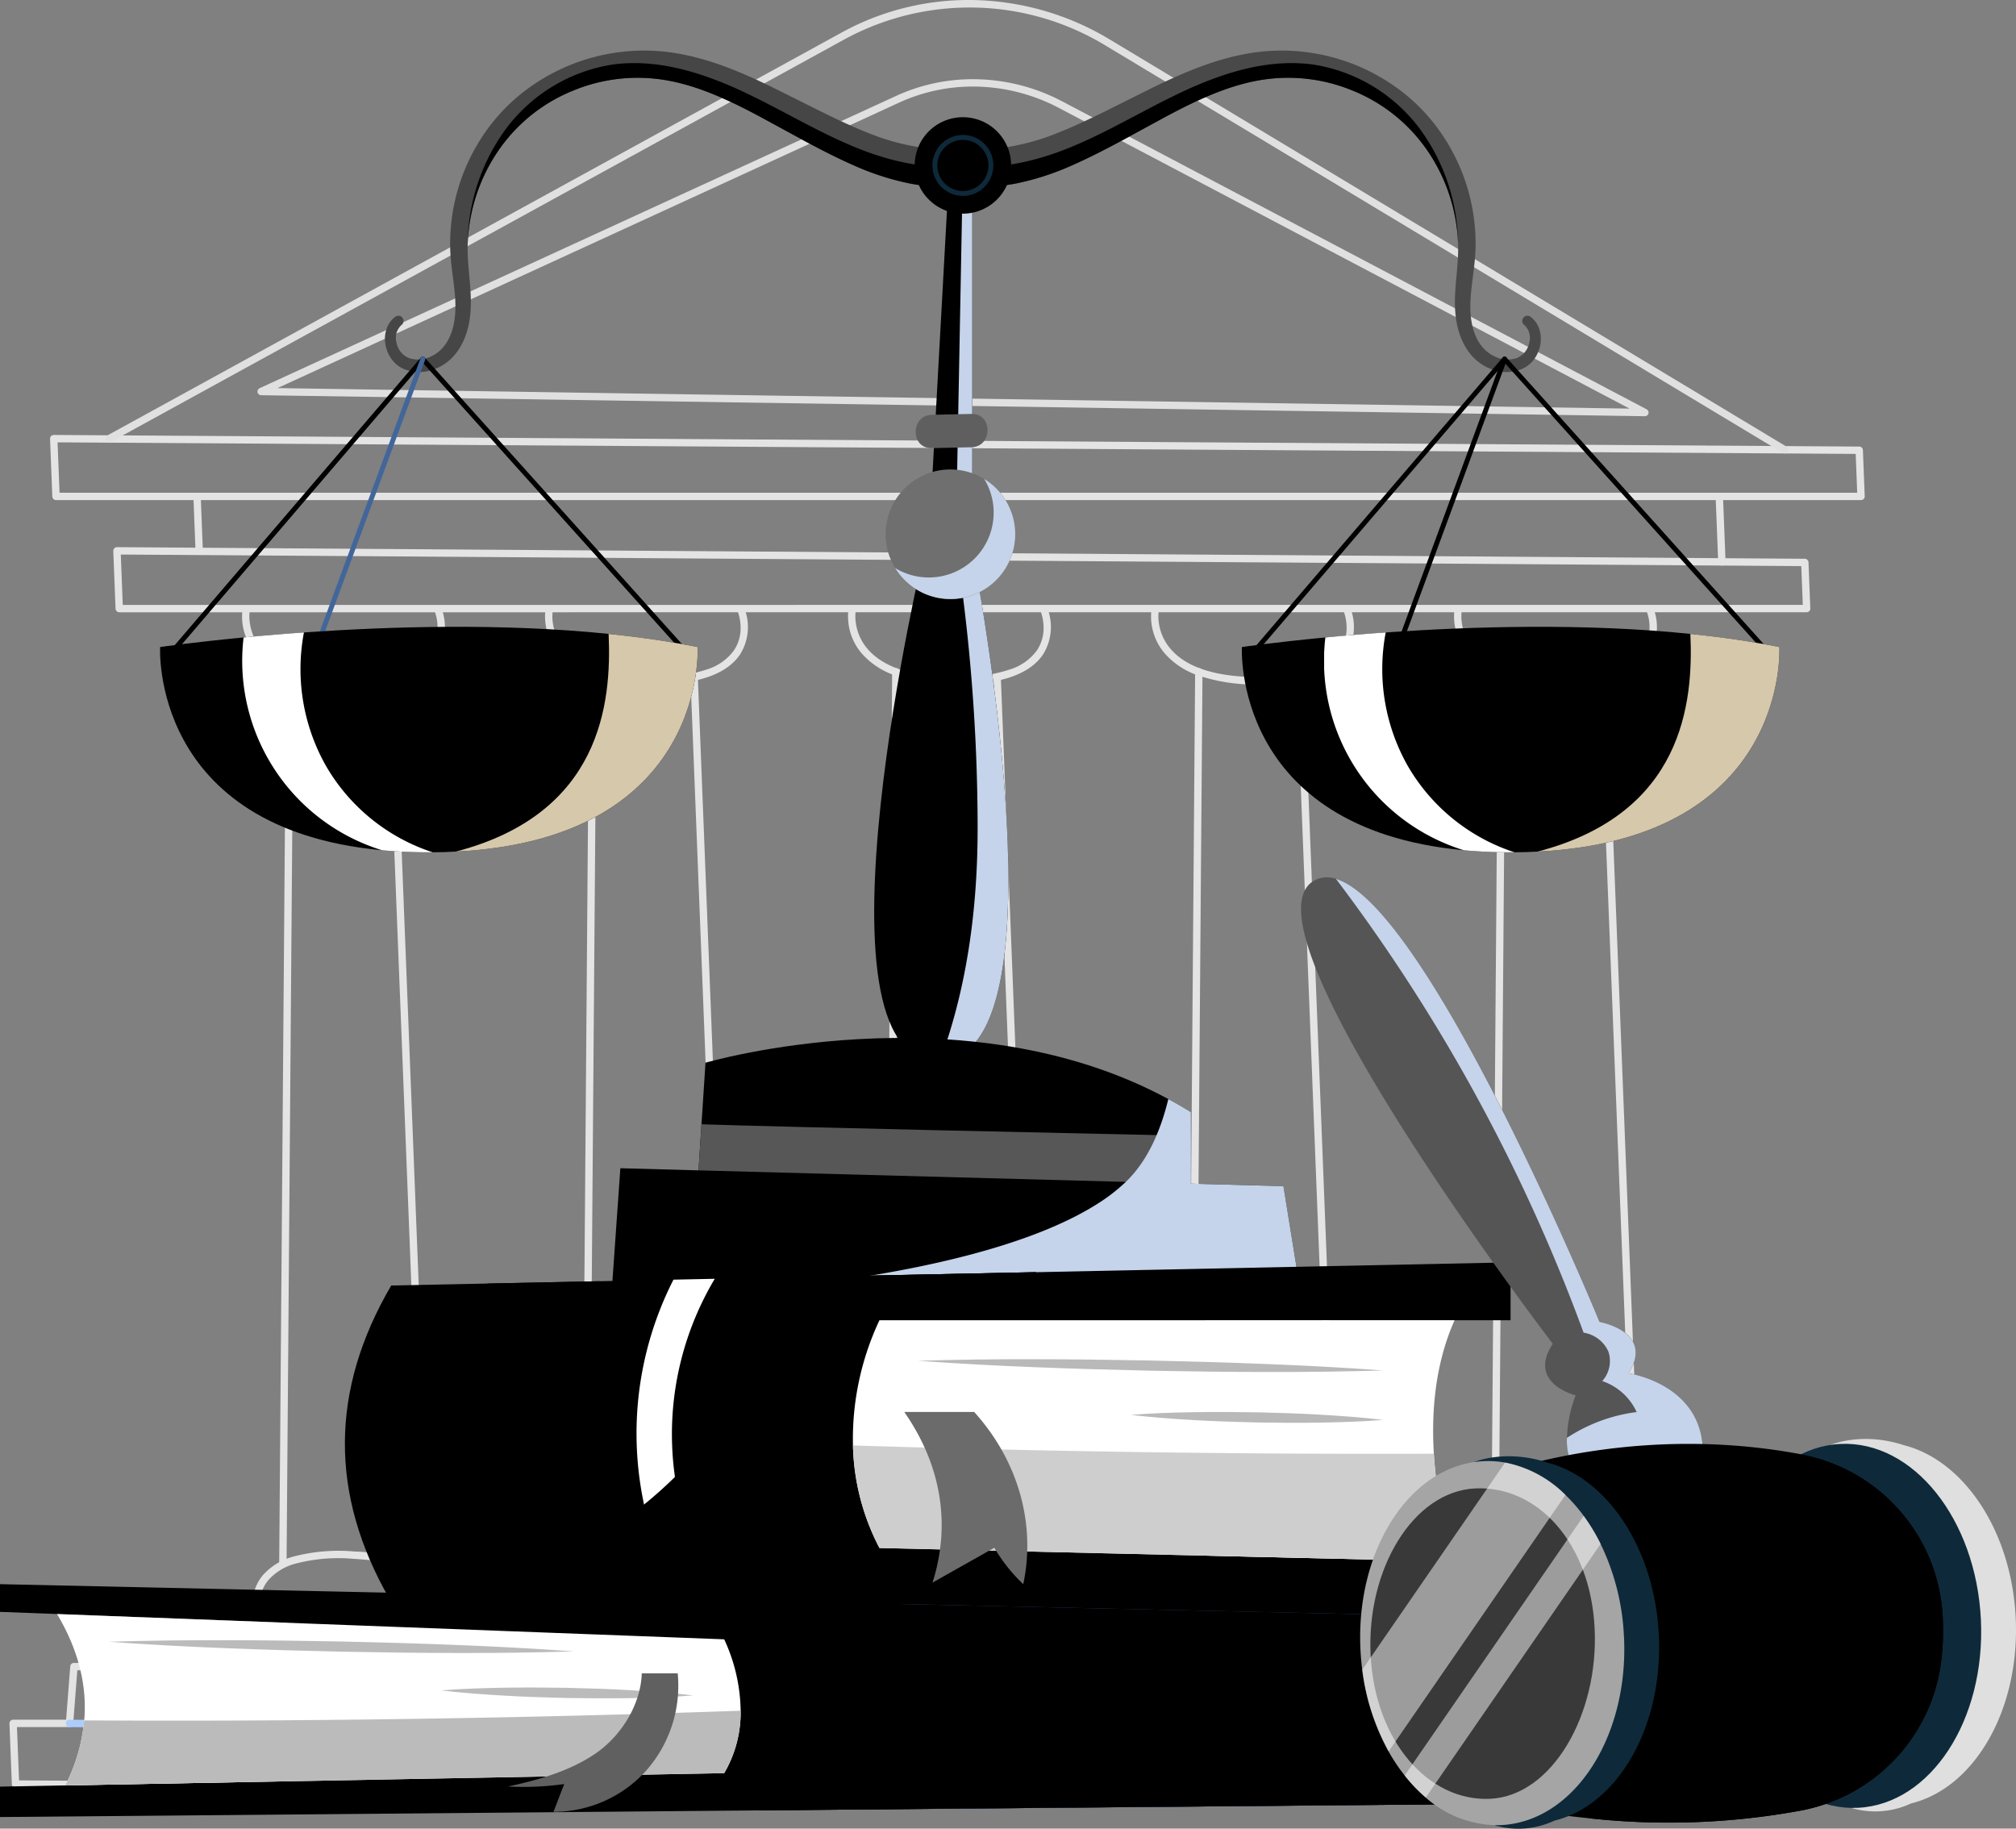 <svg xmlns="http://www.w3.org/2000/svg" xmlns:xlink="http://www.w3.org/1999/xlink" width="357.473" height="324.234" viewBox="0 0 357.473 324.234">
  <rect x="0" y="0" width="357.473" height="324.234" fill="#808080" stroke="none"/>
  <defs>
    <clipPath id="clip-path">
      <rect id="Rectangle_35586" data-name="Rectangle 35586" width="91.356" height="32.039" transform="translate(118.502 11.189)"/>
    </clipPath>
    <clipPath id="clip-path-2">
      <rect id="Rectangle_35587" data-name="Rectangle 35587" width="91.356" height="32.039" transform="translate(202.76 11.189)"/>
    </clipPath>
    <clipPath id="clip-path-3">
      <rect id="Rectangle_35588" data-name="Rectangle 35588" width="12.117" height="158.755" transform="translate(202.252 29.325)" fill="none"/>
    </clipPath>
    <clipPath id="clip-path-4">
      <rect id="Rectangle_35589" data-name="Rectangle 35589" width="21.294" height="21.294" transform="translate(194.294 84.92)" fill="none"/>
    </clipPath>
    <clipPath id="clip-path-5">
      <rect id="Rectangle_35590" data-name="Rectangle 35590" width="97.531" height="35.445" transform="translate(168.636 194.875)" fill="none"/>
    </clipPath>
    <clipPath id="clip-path-6">
      <rect id="Rectangle_35591" data-name="Rectangle 35591" width="42.894" height="38.6" transform="translate(116.389 112.395)" fill="none"/>
    </clipPath>
    <clipPath id="clip-path-7">
      <rect id="Rectangle_35592" data-name="Rectangle 35592" width="33.738" height="38.984" transform="translate(78.544 112.139)" fill="none"/>
    </clipPath>
    <clipPath id="clip-path-8">
      <rect id="Rectangle_35593" data-name="Rectangle 35593" width="42.894" height="38.6" transform="translate(308.207 112.395)" fill="none"/>
    </clipPath>
    <clipPath id="clip-path-9">
      <rect id="Rectangle_35594" data-name="Rectangle 35594" width="33.738" height="38.984" transform="translate(270.362 112.139)" fill="none"/>
    </clipPath>
    <clipPath id="clip-path-10">
      <rect id="Rectangle_35595" data-name="Rectangle 35595" width="114.639" height="60.62" transform="translate(104.6 225.568)"/>
    </clipPath>
    <clipPath id="clip-path-11">
      <rect id="Rectangle_35596" data-name="Rectangle 35596" width="106.675" height="20.58" transform="translate(186.82 256.289)" fill="#cecece"/>
    </clipPath>
    <clipPath id="clip-path-12">
      <rect id="Rectangle_35597" data-name="Rectangle 35597" width="119.75" height="13.247" transform="translate(47.147 303.327)" fill="#bbb"/>
    </clipPath>
    <clipPath id="clip-path-13">
      <rect id="Rectangle_35598" data-name="Rectangle 35598" width="129.644" height="36.757" transform="translate(169.879 284.243)"/>
    </clipPath>
    <clipPath id="clip-path-14">
      <rect id="Rectangle_35599" data-name="Rectangle 35599" width="65.05" height="107.519" transform="translate(272.465 155.832)" fill="none"/>
    </clipPath>
    <clipPath id="clip-path-15">
      <rect id="Rectangle_35600" data-name="Rectangle 35600" width="62.959" height="64.659" transform="translate(317.157 258.475)"/>
    </clipPath>
    <clipPath id="clip-path-16">
      <rect id="Rectangle_35601" data-name="Rectangle 35601" width="42.27" height="59.392" transform="translate(277.124 259.329)" fill="none"/>
    </clipPath>
  </defs>
  <g id="Group_92360" data-name="Group 92360" transform="translate(-258.071 -2887)">
    <path id="Path_204" data-name="Path 204" d="M45.1,77.774l.4,10.242H365.568l-.322-8.182Z" transform="translate(222.5 2887)" fill="none" stroke="#e4e4e4" stroke-linecap="round" stroke-linejoin="round" stroke-width="1.306"/>
    <path id="Path_205" data-name="Path 205" d="M56.311,97.667l.4,10.242H355.919l-.322-8.182Z" transform="translate(222.5 2887)" fill="none" stroke="#e4e4e4" stroke-linecap="round" stroke-linejoin="round" stroke-width="1.306"/>
    <path id="Path_206" data-name="Path 206" d="M352.011,80.4a.65.65,0,0,1-.336-.094L231.638,8.093a46.438,46.438,0,0,0-46.114-1.229L55.246,78.346a.653.653,0,1,1-.628-1.145L184.9,5.718a46.746,46.746,0,0,1,23.712-5.7,48.587,48.587,0,0,1,23.7,6.956L352.349,79.189a.653.653,0,0,1-.337,1.213Z" transform="translate(222.5 2887)" fill="#e0e0e0"/>
    <path id="Path_207" data-name="Path 207" d="M327.236,73.8h-.01L81.874,70.075a.653.653,0,0,1-.263-1.246L194.447,17.016a32.543,32.543,0,0,1,13.676-2.973,34.021,34.021,0,0,1,15.793,3.927l103.625,54.6a.653.653,0,0,1-.3,1.231ZM84.776,68.813l239.742,3.636L223.307,19.125a32.71,32.71,0,0,0-15.184-3.777A31.246,31.246,0,0,0,194.991,18.2Z" transform="translate(222.5 2887)" fill="#e0e0e0"/>
    <path id="Line_65" data-name="Line 65" d="M-.27,9.778-.652.026l1.3-.051.383,9.752Z" transform="translate(293.016 2975.016)" fill="#e4e4e4"/>
    <path id="Line_66" data-name="Line 66" d="M.431,11.624A.653.653,0,0,1-.222,11L-.653.026A.653.653,0,0,1-.026-.652a.653.653,0,0,1,.678.627l.431,10.971a.653.653,0,0,1-.627.678Z" transform="translate(562.961 2975.656)" fill="#e4e4e4"/>
    <path id="Path_208" data-name="Path 208" d="M97.649,121.364a31.692,31.692,0,0,1-10.907-1.635,13.705,13.705,0,0,1-5.8-3.848,10.05,10.05,0,0,1-2.393-7.642.653.653,0,0,1,1.289.21,7.694,7.694,0,0,0,.06,2.151,8.889,8.889,0,0,0,2.057,4.457c2.835,3.319,8.114,5,15.689,5a27.921,27.921,0,0,0,9.861-1.461,9.275,9.275,0,0,0,4.461-3.251,7.917,7.917,0,0,0,.751-6.765.653.653,0,0,1,1.218-.472,9.154,9.154,0,0,1-.891,7.975C110.65,119.587,105.469,121.364,97.649,121.364Z" transform="translate(222.5 2887)" fill="#e4e4e4"/>
    <path id="Line_67" data-name="Line 67" d="M0,158.7H-.005a.653.653,0,0,1-.648-.658L.576-.005a.653.653,0,0,1,.658-.648.653.653,0,0,1,.648.658L.653,158.05A.653.653,0,0,1,0,158.7Z" transform="translate(308.232 3006.112)" fill="#e4e4e4"/>
    <path id="Line_68" data-name="Line 68" d="M6.229,159.193a.653.653,0,0,1-.652-.627L-.653.026A.653.653,0,0,1-.026-.653a.653.653,0,0,1,.678.627l6.229,158.54a.653.653,0,0,1-.627.678Z" transform="translate(327.428 3007.033)" fill="#e4e4e4"/>
    <path id="Path_209" data-name="Path 209" d="M115.638,286.572a.653.653,0,0,1-.622-.853,4.688,4.688,0,0,0-.839-3.844c-1.494-2.153-5.459-4.851-15.865-5.475a30.178,30.178,0,0,0-10.349.85,9.769,9.769,0,0,0-4.81,2.92,6.5,6.5,0,0,0-1.488,3.736,6.417,6.417,0,0,0,.112,1.851.653.653,0,0,1-1.264.327,8.021,8.021,0,0,1,1.617-6.727,11,11,0,0,1,5.433-3.351,31.39,31.39,0,0,1,10.827-.91,37.336,37.336,0,0,1,11.687,2.255,11.308,11.308,0,0,1,5.2,3.82,5.973,5.973,0,0,1,.982,4.948A.653.653,0,0,1,115.638,286.572Z" transform="translate(222.5 2887)" fill="#e4e4e4"/>
    <path id="Path_210" data-name="Path 210" d="M151.376,121.364a31.692,31.692,0,0,1-10.907-1.635,13.705,13.705,0,0,1-5.8-3.848,10.05,10.05,0,0,1-2.393-7.642.653.653,0,0,1,1.289.21,7.7,7.7,0,0,0,.06,2.151,8.889,8.889,0,0,0,2.057,4.457c2.835,3.319,8.114,5,15.689,5a27.948,27.948,0,0,0,9.849-1.456,9.293,9.293,0,0,0,4.464-3.244,7.081,7.081,0,0,0,1.19-4.527,8.3,8.3,0,0,0-.431-2.251.653.653,0,0,1,1.218-.471,9.154,9.154,0,0,1-.891,7.975C164.377,119.587,159.2,121.364,151.376,121.364Z" transform="translate(222.5 2887)" fill="#e4e4e4"/>
    <path id="Line_69" data-name="Line 69" d="M0,158.7H-.005a.653.653,0,0,1-.648-.658L.576-.005a.653.653,0,0,1,.658-.648.653.653,0,0,1,.648.658L.653,158.05A.653.653,0,0,1,0,158.7Z" transform="translate(361.961 3006.112)" fill="#e4e4e4"/>
    <path id="Line_70" data-name="Line 70" d="M6.229,159.193a.653.653,0,0,1-.652-.627L-.653.026A.653.653,0,0,1-.026-.653a.653.653,0,0,1,.678.627l6.229,158.54a.653.653,0,0,1-.627.678Z" transform="translate(381.154 3007.033)" fill="#e4e4e4"/>
    <path id="Path_211" data-name="Path 211" d="M169.365,286.572a.653.653,0,0,1-.622-.853,4.688,4.688,0,0,0-.839-3.844c-1.494-2.153-5.459-4.851-15.865-5.475a30.136,30.136,0,0,0-10.367.855,9.738,9.738,0,0,0-4.806,2.931,6.758,6.758,0,0,0-1.362,5.568.653.653,0,1,1-1.264.329,8.021,8.021,0,0,1,1.617-6.727,11,11,0,0,1,5.433-3.351,31.39,31.39,0,0,1,10.827-.91,37.336,37.336,0,0,1,11.687,2.255,11.308,11.308,0,0,1,5.2,3.82,5.973,5.973,0,0,1,.982,4.948A.653.653,0,0,1,169.365,286.572Z" transform="translate(222.5 2887)" fill="#accdfc"/>
    <path id="Path_212" data-name="Path 212" d="M205.1,121.364a31.692,31.692,0,0,1-10.907-1.635,13.706,13.706,0,0,1-5.8-3.848,10.05,10.05,0,0,1-2.393-7.642.653.653,0,0,1,1.289.21,7.694,7.694,0,0,0,.06,2.151,8.889,8.889,0,0,0,2.057,4.457c2.835,3.319,8.114,5,15.689,5a27.948,27.948,0,0,0,9.849-1.456,9.293,9.293,0,0,0,4.464-3.244,7.081,7.081,0,0,0,1.19-4.527,8.3,8.3,0,0,0-.431-2.251.653.653,0,0,1,1.218-.471,9.154,9.154,0,0,1-.891,7.975C218.1,119.587,212.923,121.364,205.1,121.364Z" transform="translate(222.5 2887)" fill="#e4e4e4"/>
    <path id="Line_71" data-name="Line 71" d="M0,158.7H-.005a.653.653,0,0,1-.648-.658L.576-.005a.653.653,0,0,1,.658-.648.653.653,0,0,1,.648.658L.653,158.05A.653.653,0,0,1,0,158.7Z" transform="translate(415.688 3006.112)" fill="#e4e4e4"/>
    <path id="Line_72" data-name="Line 72" d="M6.229,159.193a.653.653,0,0,1-.652-.627L-.653.026A.653.653,0,0,1-.026-.653a.653.653,0,0,1,.678.627l6.229,158.54a.653.653,0,0,1-.627.678Z" transform="translate(434.883 3007.033)" fill="#e4e4e4"/>
    <path id="Path_213" data-name="Path 213" d="M223.092,286.572a.653.653,0,0,1-.622-.853,4.688,4.688,0,0,0-.839-3.844c-1.494-2.153-5.459-4.851-15.865-5.475a30.135,30.135,0,0,0-10.366.855,9.737,9.737,0,0,0-4.806,2.931,6.758,6.758,0,0,0-1.362,5.568.653.653,0,0,1-1.264.329,8.021,8.021,0,0,1,1.617-6.727,11,11,0,0,1,5.432-3.351,31.391,31.391,0,0,1,10.827-.91,37.336,37.336,0,0,1,11.687,2.255,11.308,11.308,0,0,1,5.2,3.82,5.973,5.973,0,0,1,.982,4.948A.653.653,0,0,1,223.092,286.572Z" transform="translate(222.5 2887)" fill="#accdfc"/>
    <path id="Path_214" data-name="Path 214" d="M258.831,121.364a31.692,31.692,0,0,1-10.907-1.635,13.706,13.706,0,0,1-5.8-3.848,10.05,10.05,0,0,1-2.393-7.642.653.653,0,0,1,1.289.21h0a7.685,7.685,0,0,0,.06,2.151,8.889,8.889,0,0,0,2.057,4.457c2.835,3.319,8.114,5,15.689,5a27.949,27.949,0,0,0,9.849-1.456,9.294,9.294,0,0,0,4.465-3.244,7.081,7.081,0,0,0,1.19-4.527,8.3,8.3,0,0,0-.431-2.251.653.653,0,0,1,1.218-.471,9.154,9.154,0,0,1-.892,7.975C271.832,119.587,266.651,121.364,258.831,121.364Z" transform="translate(222.5 2887)" fill="#e4e4e4"/>
    <path id="Line_73" data-name="Line 73" d="M0,158.7H-.005a.653.653,0,0,1-.648-.658L.576-.005a.653.653,0,0,1,.658-.648.653.653,0,0,1,.648.658L.653,158.05A.653.653,0,0,1,0,158.7Z" transform="translate(469.414 3006.112)" fill="#e4e4e4"/>
    <path id="Line_74" data-name="Line 74" d="M6.229,159.193a.653.653,0,0,1-.652-.627L-.652.026A.653.653,0,0,1-.026-.653a.653.653,0,0,1,.678.627l6.229,158.54a.653.653,0,0,1-.627.678Z" transform="translate(488.609 3007.033)" fill="#e4e4e4"/>
    <path id="Path_215" data-name="Path 215" d="M276.82,286.572a.653.653,0,0,1-.622-.853,4.688,4.688,0,0,0-.839-3.844c-1.494-2.153-5.459-4.851-15.865-5.475a30.136,30.136,0,0,0-10.367.855,9.738,9.738,0,0,0-4.806,2.931,6.758,6.758,0,0,0-1.362,5.568.653.653,0,1,1-1.264.329,8.021,8.021,0,0,1,1.617-6.727,11,11,0,0,1,5.433-3.351,31.391,31.391,0,0,1,10.827-.91,37.336,37.336,0,0,1,11.686,2.255,11.308,11.308,0,0,1,5.2,3.82,5.973,5.973,0,0,1,.982,4.948A.653.653,0,0,1,276.82,286.572Z" transform="translate(222.5 2887)" fill="#accdfc"/>
    <path id="Path_216" data-name="Path 216" d="M312.558,121.364a31.692,31.692,0,0,1-10.907-1.635,13.705,13.705,0,0,1-5.8-3.848,10.05,10.05,0,0,1-2.393-7.642.653.653,0,0,1,1.289.21h0a7.686,7.686,0,0,0,.06,2.151,8.889,8.889,0,0,0,2.057,4.457c2.835,3.319,8.114,5,15.689,5a27.921,27.921,0,0,0,9.861-1.461,9.275,9.275,0,0,0,4.461-3.251,7.917,7.917,0,0,0,.751-6.765.653.653,0,0,1,1.218-.472,9.154,9.154,0,0,1-.891,7.975C325.559,119.587,320.378,121.364,312.558,121.364Z" transform="translate(222.5 2887)" fill="#e4e4e4"/>
    <path id="Line_75" data-name="Line 75" d="M0,158.7H-.005a.653.653,0,0,1-.648-.658L.576-.005a.653.653,0,0,1,.658-.648.653.653,0,0,1,.648.658L.653,158.05A.653.653,0,0,1,0,158.7Z" transform="translate(523.143 3006.112)" fill="#e4e4e4"/>
    <path id="Line_76" data-name="Line 76" d="M6.229,159.193a.653.653,0,0,1-.652-.627L-.652.026A.653.653,0,0,1-.026-.653a.653.653,0,0,1,.678.627l6.229,158.54a.653.653,0,0,1-.627.678Z" transform="translate(542.338 3007.033)" fill="#e4e4e4"/>
    <path id="Path_217" data-name="Path 217" d="M330.547,286.572a.653.653,0,0,1-.622-.853,4.688,4.688,0,0,0-.839-3.844c-1.494-2.153-5.459-4.851-15.865-5.475a30.136,30.136,0,0,0-10.367.855,9.738,9.738,0,0,0-4.806,2.931,6.758,6.758,0,0,0-1.362,5.568.653.653,0,0,1-1.264.329,8.021,8.021,0,0,1,1.617-6.727,11,11,0,0,1,5.433-3.351,31.391,31.391,0,0,1,10.827-.91,37.336,37.336,0,0,1,11.686,2.255,11.308,11.308,0,0,1,5.2,3.82,5.973,5.973,0,0,1,.982,4.948A.653.653,0,0,1,330.547,286.572Z" transform="translate(222.5 2887)" fill="#accdfc"/>
    <path id="Path_218" data-name="Path 218" d="M63.1,284.99h0l281,.276a.653.653,0,0,1,.652.627l.354,9.031,10.678,1.323a.653.653,0,0,1,.572.622l.406,10.347h9.958a.653.653,0,0,1,.652.627l.425,10.825a.653.653,0,0,1-.657.679L38.317,316.983a.653.653,0,0,1-.648-.627L37.248,305.6a.653.653,0,0,1,.652-.679h9.393l.733-9.471a.653.653,0,0,1,.651-.6h10.7l3.1-9.412A.653.653,0,0,1,63.1,284.99Zm280.368,1.581-279.9-.275-3.1,9.412a.653.653,0,0,1-.62.449H49.282l-.733,9.471a.653.653,0,0,1-.651.6H38.579l.371,9.45,327.512,2.355-.374-9.514H356.13a.653.653,0,0,1-.652-.627l-.409-10.42-10.678-1.323a.653.653,0,0,1-.572-.622Z" transform="translate(222.5 2887)" fill="#e3e3e3"/>
    <path id="Line_77" data-name="Line 77" d="M284.621.653H0A.653.653,0,0,1-.653,0,.653.653,0,0,1,0-.653H284.621a.653.653,0,0,1,.653.653A.653.653,0,0,1,284.621.653Z" transform="translate(282.35 3182.504)" fill="#accdfc"/>
    <path id="Line_78" data-name="Line 78" d="M308.234,2.944h0L0,.653A.653.653,0,0,1-.653,0,.653.653,0,0,1,0-.653L308.239,1.638a.653.653,0,0,1,0,1.306Z" transform="translate(270.396 3192.578)" fill="#accdfc"/>
    <path id="Path_227" data-name="Path 227" d="M207.045,32.727a.556.556,0,0,0-.11.018,29.115,29.115,0,0,1-10.437-.292,47.5,47.5,0,0,1-9.43-3.083c-2.964-1.3-5.781-2.753-8.525-4.216L170.4,20.727c-5.351-2.864-10.757-5.416-16.41-6.448a29.9,29.9,0,0,0-16.848,1.81,29.4,29.4,0,0,0-13.291,10.747A31.23,31.23,0,0,0,118.5,43.228c0,.228-.009.457-.009.677-.037,2.725.43,5.543.549,8.552.128,3.193-.238,6.714-2.232,9.659a8.79,8.79,0,0,1-4.1,3.3,7.3,7.3,0,0,1-5.351.083,5.307,5.307,0,0,1-2.259-1.7,6.261,6.261,0,0,1-1.144-2.506,5.654,5.654,0,0,1,.092-2.762,4.4,4.4,0,0,1,1.628-2.37.9.9,0,0,1,1.272.2.913.913,0,0,1-.183,1.262,3.111,3.111,0,0,0-.86,3.229,3.619,3.619,0,0,0,2.241,2.654,5.111,5.111,0,0,0,3.695-.229,6.459,6.459,0,0,0,2.918-2.526c1.436-2.276,1.729-5.241,1.5-8.15-.21-2.945-.869-6.037-.869-9.32A34.571,34.571,0,0,1,120.716,24.8a33.263,33.263,0,0,1,6.384-7.444,34.88,34.88,0,0,1,27.7-8.023c6.586.98,12.587,3.614,18.185,6.366l8.287,4.136c2.753,1.353,5.47,2.642,8.214,3.722a41.05,41.05,0,0,0,8.223,2.4,22.276,22.276,0,0,0,7.985-.027l.055-.009a3.466,3.466,0,0,1,4.052,2.754c0,.017.009.044.009.063a3.472,3.472,0,0,1-2.762,4" transform="translate(222.5 2887)" fill="#464646"/>
    <g id="Group_90722" data-name="Group 90722" transform="translate(222.5 2887)" style="mix-blend-mode: multiply;isolation: isolate">
      <g id="Group_90721" data-name="Group 90721">
        <g id="Group_90720" data-name="Group 90720" clip-path="url(#clip-path)">
          <path id="Path_228" data-name="Path 228" d="M207.045,32.727a.556.556,0,0,0-.11.018,29.115,29.115,0,0,1-10.437-.292,47.5,47.5,0,0,1-9.43-3.083c-2.964-1.3-5.781-2.753-8.525-4.216L170.4,20.727c-5.351-2.864-10.757-5.416-16.41-6.448a29.9,29.9,0,0,0-16.848,1.81,29.4,29.4,0,0,0-13.291,10.747A31.23,31.23,0,0,0,118.5,43.228a35.055,35.055,0,0,1,6.6-20.133A29.2,29.2,0,0,1,144.1,11.46c7.884-1.116,15.842,1.354,23.059,4.711s14,7.638,21.431,10.483c6.742,2.57,14.3,3.905,21.212,2.076a3.472,3.472,0,0,1-2.762,4"/>
        </g>
      </g>
    </g>
    <path id="Path_229" data-name="Path 229" d="M205.573,32.727a.568.568,0,0,1,.11.018,29.109,29.109,0,0,0,10.436-.292,47.512,47.512,0,0,0,9.431-3.083c2.964-1.3,5.781-2.753,8.525-4.216l8.141-4.427c5.351-2.864,10.757-5.416,16.409-6.448a29.905,29.905,0,0,1,16.849,1.81,29.408,29.408,0,0,1,13.291,10.747,31.23,31.23,0,0,1,5.351,16.392c0,.228.009.457.009.677.037,2.725-.43,5.543-.549,8.552-.128,3.193.238,6.714,2.232,9.659a8.785,8.785,0,0,0,4.1,3.3,7.3,7.3,0,0,0,5.351.083,5.312,5.312,0,0,0,2.259-1.7,6.245,6.245,0,0,0,1.143-2.506,5.665,5.665,0,0,0-.091-2.762,4.4,4.4,0,0,0-1.628-2.37.9.9,0,0,0-1.272.2.913.913,0,0,0,.183,1.262,3.111,3.111,0,0,1,.86,3.229,3.619,3.619,0,0,1-2.241,2.654,5.111,5.111,0,0,1-3.7-.229,6.459,6.459,0,0,1-2.918-2.526c-1.436-2.276-1.729-5.241-1.5-8.15.21-2.945.869-6.037.869-9.32A34.571,34.571,0,0,0,291.9,24.8a33.289,33.289,0,0,0-6.384-7.444,34.88,34.88,0,0,0-27.7-8.023c-6.585.98-12.586,3.614-18.184,6.366l-8.287,4.136c-2.753,1.353-5.47,2.642-8.214,3.722a41.05,41.05,0,0,1-8.223,2.4,22.276,22.276,0,0,1-7.985-.027l-.055-.009a3.465,3.465,0,0,0-4.052,2.754c0,.017-.009.044-.009.063a3.471,3.471,0,0,0,2.762,4" transform="translate(222.5 2887)" fill="#494949"/>
    <g id="Group_90725" data-name="Group 90725" transform="translate(222.5 2887)" style="mix-blend-mode: multiply;isolation: isolate">
      <g id="Group_90724" data-name="Group 90724">
        <g id="Group_90723" data-name="Group 90723" clip-path="url(#clip-path-2)">
          <path id="Path_230" data-name="Path 230" d="M205.573,32.727a.568.568,0,0,1,.11.018,29.109,29.109,0,0,0,10.436-.292,47.512,47.512,0,0,0,9.431-3.083c2.964-1.3,5.781-2.753,8.525-4.216l8.141-4.427c5.351-2.864,10.757-5.416,16.409-6.448a29.905,29.905,0,0,1,16.849,1.81,29.408,29.408,0,0,1,13.291,10.747,31.23,31.23,0,0,1,5.351,16.392,35.055,35.055,0,0,0-6.6-20.133A29.2,29.2,0,0,0,268.513,11.46c-7.884-1.116-15.842,1.354-23.059,4.711s-14,7.638-21.432,10.483c-6.741,2.57-14.3,3.905-21.211,2.076a3.471,3.471,0,0,0,2.762,4"/>
        </g>
      </g>
    </g>
    <path id="Path_231" data-name="Path 231" d="M202.252,188.08c-.128.009-.247.009-.375.009-23.947,0-2.378-90.592-2.378-90.592h.677L204,27.944h3.97V97.5s17.672,89.641-5.717,90.583" transform="translate(222.5 2887)"/>
    <g id="Group_90728" data-name="Group 90728" transform="translate(222.5 2887)" style="mix-blend-mode: multiply;isolation: isolate">
      <g id="Group_90727" data-name="Group 90727">
        <g id="Group_90726" data-name="Group 90726" clip-path="url(#clip-path-3)">
          <path id="Path_232" data-name="Path 232" d="M202.252,188.08c4.958-13.373,6.75-27.862,6.668-42.168a329.659,329.659,0,0,0-3.878-49.219l1.271-67.359c.558,0,1.116,0,1.656-.009V97.5s17.672,89.641-5.717,90.583" fill="#c5d4ea"/>
        </g>
      </g>
    </g>
    <path id="Path_233" data-name="Path 233" d="M215.587,94.729A11.489,11.489,0,1,1,204.1,83.24a11.489,11.489,0,0,1,11.489,11.489" transform="translate(222.5 2887)" fill="#6f6f6f"/>
    <g id="Group_90731" data-name="Group 90731" transform="translate(222.5 2887)" style="mix-blend-mode: multiply;isolation: isolate">
      <g id="Group_90730" data-name="Group 90730">
        <g id="Group_90729" data-name="Group 90729" clip-path="url(#clip-path-4)">
          <path id="Path_234" data-name="Path 234" d="M215.588,94.726a11.487,11.487,0,0,1-21.294,5.982,11.369,11.369,0,0,0,5.982,1.683A11.491,11.491,0,0,0,211.765,90.9a11.369,11.369,0,0,0-1.683-5.982,11.481,11.481,0,0,1,5.506,9.806" fill="#c5d4ea"/>
        </g>
      </g>
    </g>
    <path id="Path_235" data-name="Path 235" d="M207.828,73.391l-7.037.16c-3.8.086-3.81,5.995,0,5.909l7.037-.16c3.8-.087,3.81-6,0-5.909" transform="translate(222.5 2887)" fill="#5f5f5f"/>
    <path id="Path_236" data-name="Path 236" d="M214.859,29.332a8.55,8.55,0,1,1-8.55-8.55,8.55,8.55,0,0,1,8.55,8.55" transform="translate(222.5 2887)"/>
    <path id="Path_237" data-name="Path 237" d="M206.309,23.928a5.4,5.4,0,1,1-5.4,5.4A5.41,5.41,0,0,1,206.309,23.928Zm0,9.936a4.532,4.532,0,1,0-4.534-4.532A4.538,4.538,0,0,0,206.309,33.864Z" transform="translate(222.5 2887)" fill="#0e2a3a"/>
    <path id="Path_238" data-name="Path 238" d="M246.74,197.191v17.1l-16.608-.827-70.859-3.543.157-2.41.528-8.174.709-10.907s45.548-13.324,82.064,6.442c1.346.716,2.685,1.5,4.009,2.315" transform="translate(222.5 2887)"/>
    <path id="Path_239" data-name="Path 239" d="M246.74,201.4v12.9l-87.467-4.371.685-10.583c14.735.488,66.465,1.614,86.782,2.055" transform="translate(222.5 2887)" fill="#575757"/>
    <path id="Path_240" data-name="Path 240" d="M266.167,229.021l-96.924,1.3-25.326.339,1.654-23.522,13.86.378,75.764,2.047,11.545.315,16.395.441Z" transform="translate(222.5 2887)"/>
    <g id="Group_90734" data-name="Group 90734" transform="translate(222.5 2887)" style="mix-blend-mode: multiply;isolation: isolate">
      <g id="Group_90733" data-name="Group 90733">
        <g id="Group_90732" data-name="Group 90732" clip-path="url(#clip-path-5)">
          <path id="Path_241" data-name="Path 241" d="M266.167,229.021l-96.924,1.3-.606-1.6s41.555-2.583,61.5-15.254a31.782,31.782,0,0,0,5.063-3.906c3.725-3.575,6.095-8.772,7.536-14.686,1.347.716,2.686,1.5,4.009,2.315v12.686l16.4.441Z" fill="#c5d4ea"/>
        </g>
      </g>
    </g>
    <path id="Path_242" data-name="Path 242" d="M66.4,115.673a.436.436,0,0,1-.331-.719l44.143-51.568a.435.435,0,0,1,.655-.008l46.3,51.568a.436.436,0,0,1-.648.582L110.55,64.33,66.73,115.52A.435.435,0,0,1,66.4,115.673Z" transform="translate(222.5 2887)"/>
    <path id="Line_79" data-name="Line 79" d="M0,50.617a.435.435,0,0,1-.151-.027.435.435,0,0,1-.258-.559L18.084-.151a.435.435,0,0,1,.559-.258A.435.435,0,0,1,18.9.151L.409,50.332A.436.436,0,0,1,0,50.617Z" transform="translate(314.549 2950.67)" fill="#42669a"/>
    <path id="Path_243" data-name="Path 243" d="M116.39,150.995c-1.327.082-2.7.119-4.107.119-.22.009-.44.009-.66.009-2.945,0-5.706-.128-8.3-.366-41.2-3.814-39.358-36.03-39.358-36.03s5.706-.832,14.8-1.7c3.183-.3,6.787-.613,10.7-.887,15.221-1.071,35.207-1.674,54.023.256,5.4.558,10.711,1.317,15.778,2.332,0,0,1.948,34.027-42.88,36.268" transform="translate(222.5 2887)"/>
    <g id="Group_90737" data-name="Group 90737" transform="translate(222.5 2887)" style="mix-blend-mode: multiply;isolation: isolate">
      <g id="Group_90736" data-name="Group 90736">
        <g id="Group_90735" data-name="Group 90735" clip-path="url(#clip-path-6)">
          <path id="Path_244" data-name="Path 244" d="M116.39,150.995c25.753-6.7,27.652-26.292,27.1-38.6,5.4.558,10.711,1.317,15.778,2.332,0,0,1.948,34.027-42.88,36.268" fill="#d6c8ab"/>
        </g>
      </g>
    </g>
    <g id="Group_90740" data-name="Group 90740" transform="translate(222.5 2887)" style="mix-blend-mode: soft-light;isolation: isolate">
      <g id="Group_90739" data-name="Group 90739">
        <g id="Group_90738" data-name="Group 90738" clip-path="url(#clip-path-7)">
          <path id="Path_245" data-name="Path 245" d="M112.282,151.114c-.219.009-.439.009-.658.009-2.946,0-5.708-.128-8.3-.366a35.13,35.13,0,0,1-24.559-37.731c3.183-.3,6.787-.613,10.7-.887a34.823,34.823,0,0,0,3.924,23.69,34.092,34.092,0,0,0,18.888,15.285" fill="#fff"/>
        </g>
      </g>
    </g>
    <path id="Path_246" data-name="Path 246" d="M258.216,115.673a.436.436,0,0,1-.331-.719l44.143-51.568a.435.435,0,0,1,.655-.008l46.3,51.568a.435.435,0,1,1-.648.582l-45.971-51.2-43.82,51.191A.435.435,0,0,1,258.216,115.673Z" transform="translate(222.5 2887)"/>
    <path id="Line_80" data-name="Line 80" d="M0,50.617a.435.435,0,0,1-.151-.027.435.435,0,0,1-.258-.559L18.084-.151a.435.435,0,0,1,.559-.258A.435.435,0,0,1,18.9.151L.409,50.332A.436.436,0,0,1,0,50.617Z" transform="translate(506.367 2950.67)"/>
    <path id="Path_247" data-name="Path 247" d="M308.207,150.995c-1.326.082-2.7.119-4.107.119-.22.009-.439.009-.659.009-2.945,0-5.707-.128-8.3-.366-41.2-3.814-39.359-36.03-39.359-36.03s5.707-.832,14.8-1.7c3.184-.3,6.788-.613,10.7-.887,15.221-1.071,35.207-1.674,54.023.256,5.4.558,10.711,1.317,15.778,2.332,0,0,1.948,34.027-42.881,36.268" transform="translate(222.5 2887)"/>
    <g id="Group_90743" data-name="Group 90743" transform="translate(222.5 2887)" style="mix-blend-mode: multiply;isolation: isolate">
      <g id="Group_90742" data-name="Group 90742">
        <g id="Group_90741" data-name="Group 90741" clip-path="url(#clip-path-8)">
          <path id="Path_248" data-name="Path 248" d="M308.207,150.995c25.754-6.7,27.653-26.292,27.1-38.6,5.4.558,10.711,1.317,15.778,2.332,0,0,1.948,34.027-42.881,36.268" fill="#d6c8ab"/>
        </g>
      </g>
    </g>
    <g id="Group_90746" data-name="Group 90746" transform="translate(222.5 2887)" style="mix-blend-mode: soft-light;isolation: isolate">
      <g id="Group_90745" data-name="Group 90745">
        <g id="Group_90744" data-name="Group 90744" clip-path="url(#clip-path-9)">
          <path id="Path_249" data-name="Path 249" d="M304.1,151.114c-.219.009-.439.009-.658.009-2.946,0-5.708-.128-8.3-.366a35.13,35.13,0,0,1-24.559-37.731c3.183-.3,6.787-.613,10.7-.887a34.83,34.83,0,0,0,3.925,23.69A34.092,34.092,0,0,0,304.1,151.114" fill="#fff"/>
        </g>
      </g>
    </g>
    <path id="Path_250" data-name="Path 250" d="M219.239,225.568l-11.288,60.62-43.4-.894-7.522-.163-52.087-1.074c-.117-.208-.235-.406-.343-.614q-15.915-27.754.343-55.509l50.046-1.039,7.323-.153,13.112-.271Z" transform="translate(222.5 2887)"/>
    <path id="Path_251" data-name="Path 251" d="M122.039,227.581s-19.52,24.673,0,56.828l19.86.411s-18.138-23.852,0-57.65Z" transform="translate(222.5 2887)"/>
    <path id="Path_252" data-name="Path 252" d="M164.552,285.294l-7.522-.163a60.071,60.071,0,0,1-2.041-58.236l7.323-.153a53.758,53.758,0,0,0,2.24,58.552" transform="translate(222.5 2887)" fill="#fff"/>
    <g id="Group_90749" data-name="Group 90749" transform="translate(222.5 2887)" style="mix-blend-mode: multiply;isolation: isolate">
      <g id="Group_90748" data-name="Group 90748">
        <g id="Group_90747" data-name="Group 90747" clip-path="url(#clip-path-10)">
          <path id="Path_253" data-name="Path 253" d="M219.239,225.568l-11.288,60.62-43.4-.894-7.522-.163-52.087-1.074c-.117-.208-.235-.406-.343-.614a75.067,75.067,0,0,0,70.824-56.972Z"/>
        </g>
      </g>
    </g>
    <path id="Path_254" data-name="Path 254" d="M247.983,275.8l1.368-41.706h54.067V223.828l-115.912,2.4s-17.36,27.254,0,59.537l115.912,2.4V277.1Z" transform="translate(222.5 2887)"/>
    <path id="Path_255" data-name="Path 255" d="M289.819,257.761a75.726,75.726,0,0,0,3.675,19.108l-101.978-2.393a41.2,41.2,0,0,1-4.7-18.187,49.4,49.4,0,0,1,4.7-22.2H293.494c-3.476,7.784-4.127,16.3-3.675,23.668" transform="translate(222.5 2887)" fill="#fff"/>
    <path id="Path_256" data-name="Path 256" d="M198.363,241.28q10.32-.309,20.632-.274c6.875,0,13.749.1,20.622.227,6.872.159,13.743.34,20.613.626q10.3.39,20.6,1.132-10.32.312-20.632.277c-6.876,0-13.749-.1-20.622-.23-6.872-.161-13.744-.342-20.613-.628q-10.305-.393-20.6-1.13" transform="translate(222.5 2887)" fill="#b9b9b9"/>
    <path id="Path_257" data-name="Path 257" d="M236.127,250.873c3.733-.3,7.462-.421,11.19-.48s7.455-.034,11.181.022c3.725.09,7.45.2,11.173.42s7.444.477,11.162.927c-3.733.3-7.462.424-11.19.482s-7.455.034-11.181-.024c-3.725-.092-7.45-.205-11.172-.423s-7.445-.476-11.163-.924" transform="translate(222.5 2887)" fill="#b9b9b9"/>
    <path id="Path_258" data-name="Path 258" d="M223.576,267.166c2.915-.328,5.826-.477,8.737-.564s5.821-.09,8.73-.062c2.908.062,5.816.146,8.723.336s5.812.421,8.715.843c-2.915.33-5.827.48-8.738.566s-5.82.09-8.729.06c-2.909-.064-5.817-.149-8.723-.339s-5.812-.42-8.715-.84" transform="translate(222.5 2887)" fill="#7d97d3"/>
    <path id="Path_259" data-name="Path 259" d="M200.985,259.645q7.735-.412,15.467-.48c5.154-.069,10.306-.034,15.459.022,5.152.09,10.3.2,15.453.42q7.727.289,15.447.927-7.737.416-15.467.483c-5.154.069-10.307.033-15.459-.025-5.152-.092-10.3-.205-15.454-.423q-7.725-.289-15.446-.924" transform="translate(222.5 2887)" fill="#7d97d3"/>
    <g id="Group_90752" data-name="Group 90752" transform="translate(222.5 2887)" style="mix-blend-mode: multiply;isolation: isolate">
      <g id="Group_90751" data-name="Group 90751">
        <g id="Group_90750" data-name="Group 90750" clip-path="url(#clip-path-11)">
          <path id="Path_260" data-name="Path 260" d="M293.495,276.869l-101.978-2.393a41.182,41.182,0,0,1-4.7-18.187q51.486,1.639,103,1.472a75.726,75.726,0,0,0,3.675,19.108" fill="#cecece"/>
        </g>
      </g>
    </g>
    <path id="Path_261" data-name="Path 261" d="M208.31,250.355H195.917c6.562,9.436,8.294,19.913,5.006,30.259,3.61-2.051,7.352-4.132,10.961-6.183a28.931,28.931,0,0,0,5.13,6.456c2.223-10.5-.752-21.715-8.7-30.532" transform="translate(222.5 2887)" fill="#6b6b6b"/>
    <path id="Path_262" data-name="Path 262" d="M294.278,286.594l-127.95-2.826L35.571,280.887V285.8l50.751,1.923v28.118l-50.751.946v5.391L169.877,321l124.4-1.1c7.08-11.423,6.908-22.512,0-33.3" transform="translate(222.5 2887)"/>
    <path id="Path_263" data-name="Path 263" d="M294.276,319.9l-14.486.126-82.481.73-3.2.025L169.879,321c.067-.176.143-.352.2-.529,7.507-19.133.52-31.472-3.75-36.706l21.449.478,7.5.168,64.379,1.417,19.561.436,15.057.328c6.912,10.795,7.08,21.884,0,33.309" transform="translate(222.5 2887)"/>
    <path id="Path_264" data-name="Path 264" d="M166.9,303.327A21.274,21.274,0,0,1,163.98,314.4L47.147,316.574a31.779,31.779,0,0,0,3.359-11.531q.8-9.428-4.822-18.855l118.3,4.479a30.931,30.931,0,0,1,2.917,12.66" transform="translate(222.5 2887)" fill="#fff"/>
    <path id="Path_265" data-name="Path 265" d="M54.855,291.1q10.32-.309,20.632-.274c6.875,0,13.749.1,20.622.227,6.872.158,13.744.34,20.613.626q10.305.39,20.6,1.132-10.32.312-20.632.277c-6.876,0-13.749-.1-20.622-.23-6.872-.161-13.744-.342-20.613-.628q-10.305-.393-20.6-1.13" transform="translate(222.5 2887)" fill="#bbb"/>
    <path id="Path_266" data-name="Path 266" d="M113.779,299.725c3.733-.3,7.462-.421,11.191-.48s7.454-.034,11.18.022c3.725.09,7.45.2,11.173.42s7.444.477,11.162.927c-3.733.3-7.462.424-11.19.482s-7.455.034-11.181-.024c-3.725-.092-7.45-.2-11.172-.423s-7.445-.476-11.163-.924" transform="translate(222.5 2887)" fill="#bbb"/>
    <path id="Path_267" data-name="Path 267" d="M59.285,307.5q7.736-.412,15.467-.48c5.154-.07,10.306-.034,15.459.022,5.152.09,10.3.2,15.453.42q7.727.288,15.447.927-7.735.415-15.466.483c-5.154.069-10.308.033-15.46-.025-5.152-.092-10.3-.2-15.454-.423q-7.725-.289-15.446-.924" transform="translate(222.5 2887)" fill="#7d97d3"/>
    <path id="Path_268" data-name="Path 268" d="M279.793,320.024l-82.482.731c7.088-15.179,1.363-29.836-2.032-36.346l83.936,1.851c6.493,12.814,3.007,26.919.578,33.764" transform="translate(222.5 2887)" fill="#32547c"/>
    <path id="Path_269" data-name="Path 269" d="M272.145,302.582c0,3.245-13.413,5.875-29.959,5.875s-29.959-2.63-29.959-5.875,13.413-5.875,29.959-5.875,29.959,2.63,29.959,5.875" transform="translate(222.5 2887)" fill="#42669a"/>
    <g id="Group_90755" data-name="Group 90755" transform="translate(222.5 2887)" style="mix-blend-mode: multiply;isolation: isolate">
      <g id="Group_90754" data-name="Group 90754">
        <g id="Group_90753" data-name="Group 90753" clip-path="url(#clip-path-12)">
          <path id="Path_270" data-name="Path 270" d="M166.9,303.327A21.274,21.274,0,0,1,163.98,314.4L47.147,316.574a31.779,31.779,0,0,0,3.359-11.531q58.2.324,116.391-1.716" fill="#bbb"/>
        </g>
      </g>
    </g>
    <g id="Group_90758" data-name="Group 90758" transform="translate(222.5 2887)" style="mix-blend-mode: multiply;isolation: isolate">
      <g id="Group_90757" data-name="Group 90757">
        <g id="Group_90756" data-name="Group 90756" clip-path="url(#clip-path-13)">
          <path id="Path_271" data-name="Path 271" d="M294.276,319.9l-14.486.126-82.481.73-3.2.025L169.879,321c.067-.176.143-.352.2-.529a45.3,45.3,0,0,0,11.944-8.27,43.214,43.214,0,0,1,5.755-27.958l7.5.168,64.379,1.417,19.561.436,15.057.328c6.912,10.795,7.08,21.884,0,33.309"/>
        </g>
      </g>
    </g>
    <path id="Path_272" data-name="Path 272" d="M149.37,296.707h6.372a22.769,22.769,0,0,1-5.589,17.238,22.063,22.063,0,0,1-16.447,7.31c.706-1.742,1.209-3.182,1.915-4.924a51.873,51.873,0,0,1-9.971.431c5.339-1.138,10.917-2.719,15.465-5.808s8.071-8.647,8.255-14.247" transform="translate(222.5 2887)" fill="#606060"/>
    <path id="Path_273" data-name="Path 273" d="M336.632,263.351c-.1.344-.2.706-.324,1.069l-10.414,2.549s-5.411-.288-9.1-3.692a10.625,10.625,0,0,1-3.373-8.331,22.86,22.86,0,0,1,1.541-7.533s-8.68-2.136-4.054-9.15c0,0-57.2-74.731-42.1-82.235a4.8,4.8,0,0,1,3.664-.2c16.469,4.947,46.728,78.555,46.728,78.555s9.815,1.705,5.161,9.106c0,0,17.191,2.465,12.279,19.857" transform="translate(222.5 2887)" fill="#555"/>
    <g id="Group_90761" data-name="Group 90761" transform="translate(222.5 2887)" style="mix-blend-mode: multiply;isolation: isolate">
      <g id="Group_90760" data-name="Group 90760">
        <g id="Group_90759" data-name="Group 90759" clip-path="url(#clip-path-14)">
          <path id="Path_274" data-name="Path 274" d="M336.632,263.351c-6.608-.028-13.226-.074-19.842-.074a10.625,10.625,0,0,1-3.373-8.331,29.246,29.246,0,0,1,12.36-4.576,10.353,10.353,0,0,0-6.1-5.495,5.306,5.306,0,0,0,1.1-5.2,5.776,5.776,0,0,0-4.406-3.379,310.857,310.857,0,0,0-43.907-80.46c16.469,4.947,46.728,78.555,46.728,78.555s9.815,1.705,5.161,9.106c0,0,17.191,2.465,12.279,19.857" fill="#c5d4ea"/>
        </g>
      </g>
    </g>
    <path id="Path_275" data-name="Path 275" d="M392.991,286.851c-.746-15.4-9.184-27.885-19.788-30.593l-.079-.028c-7.491-2.425-12.917-.037-12.917-.037l.721,1.455c-9.17,4.651-15.36,17.127-14.665,31.468.733,15.129,8.893,27.455,19.239,30.447l-1.563,1.031a14.951,14.951,0,0,0,10.469-.816l.029-.014c11.252-2.743,19.343-16.626,18.554-32.913" transform="translate(222.5 2887)" fill="#dfdfdf"/>
    <path id="Path_276" data-name="Path 276" d="M386.818,287.15c.863,17.816-8.9,32.766-21.8,33.391s-24.064-13.31-24.927-31.126,8.9-32.766,21.8-33.391,24.064,13.31,24.927,31.126" transform="translate(222.5 2887)" fill="#0e2a3a"/>
    <path id="Path_277" data-name="Path 277" d="M379.717,295.055a30.826,30.826,0,0,1-24.759,25.966,129.405,129.405,0,0,1-37.8,1.353,172.981,172.981,0,0,1-17.3-2.621l-2.768-57.116s25.552-10.82,57.722-4.8c.916.174,1.816.382,2.693.634a30.831,30.831,0,0,1,22.45,26.894,44,44,0,0,1-.236,9.686" transform="translate(222.5 2887)"/>
    <g id="Group_90764" data-name="Group 90764" transform="translate(222.5 2887)" style="mix-blend-mode: multiply;isolation: isolate">
      <g id="Group_90763" data-name="Group 90763">
        <g id="Group_90762" data-name="Group 90762" clip-path="url(#clip-path-15)">
          <path id="Path_278" data-name="Path 278" d="M379.717,295.055a30.826,30.826,0,0,1-24.759,25.966,129.405,129.405,0,0,1-37.8,1.353,61.544,61.544,0,0,0,39.008-22.55,43,43,0,0,0,8.342-16.394,27.205,27.205,0,0,0-1.641-18.1,21.2,21.2,0,0,0-5.363-6.853,30.831,30.831,0,0,1,22.45,26.894,44,44,0,0,1-.236,9.686"/>
        </g>
      </g>
    </g>
    <path id="Path_279" data-name="Path 279" d="M329.709,289.918c-.746-15.4-9.184-27.885-19.789-30.593-.027-.009-.05-.019-.078-.028-7.491-2.425-12.917-.037-12.917-.037l.721,1.455c-9.17,4.651-15.36,17.127-14.665,31.468.733,15.129,8.893,27.455,19.239,30.447l-1.563,1.03a14.948,14.948,0,0,0,10.469-.815l.029-.014c11.252-2.743,19.343-16.626,18.554-32.913" transform="translate(222.5 2887)" fill="#0e2a3a"/>
    <path id="Path_280" data-name="Path 280" d="M323.535,290.219c.863,17.812-8.893,32.763-21.8,33.389a19.173,19.173,0,0,1-13.354-4.887,27.092,27.092,0,0,1-3.734-3.909,31.33,31.33,0,0,1-2.852-4.271,40.218,40.218,0,0,1-4.674-14.487c-.149-1.168-.258-2.364-.316-3.571-.864-17.82,8.892-32.771,21.8-33.4a16.994,16.994,0,0,1,3.833.243,20.723,20.723,0,0,1,10.709,5.737,28.7,28.7,0,0,1,3.237,3.715,34.085,34.085,0,0,1,3,4.969,41.725,41.725,0,0,1,4.141,16.469" transform="translate(222.5 2887)" fill="#a5a5a5"/>
    <path id="Path_281" data-name="Path 281" d="M318.33,288.743c.737,15.2-7.506,29.671-18.512,30.2s-20.477-10.329-21.213-25.526,7.539-28.973,18.546-29.507,20.442,9.631,21.179,24.828" transform="translate(222.5 2887)" fill="#393939"/>
    <g id="Group_90767" data-name="Group 90767" transform="translate(222.5 2887)" opacity="0.5" style="mix-blend-mode: soft-light;isolation: isolate">
      <g id="Group_90766" data-name="Group 90766">
        <g id="Group_90765" data-name="Group 90765" clip-path="url(#clip-path-16)">
          <path id="Path_282" data-name="Path 282" d="M313.153,265.067,281.8,310.542a40.251,40.251,0,0,1-4.674-14.487l25.321-36.726a20.733,20.733,0,0,1,10.708,5.738" fill="#fff"/>
          <path id="Path_283" data-name="Path 283" d="M319.394,273.75l-31.01,44.971a27.038,27.038,0,0,1-3.733-3.909l31.739-46.031a34.092,34.092,0,0,1,3,4.969" fill="#fff"/>
        </g>
      </g>
    </g>
  </g>
</svg>
